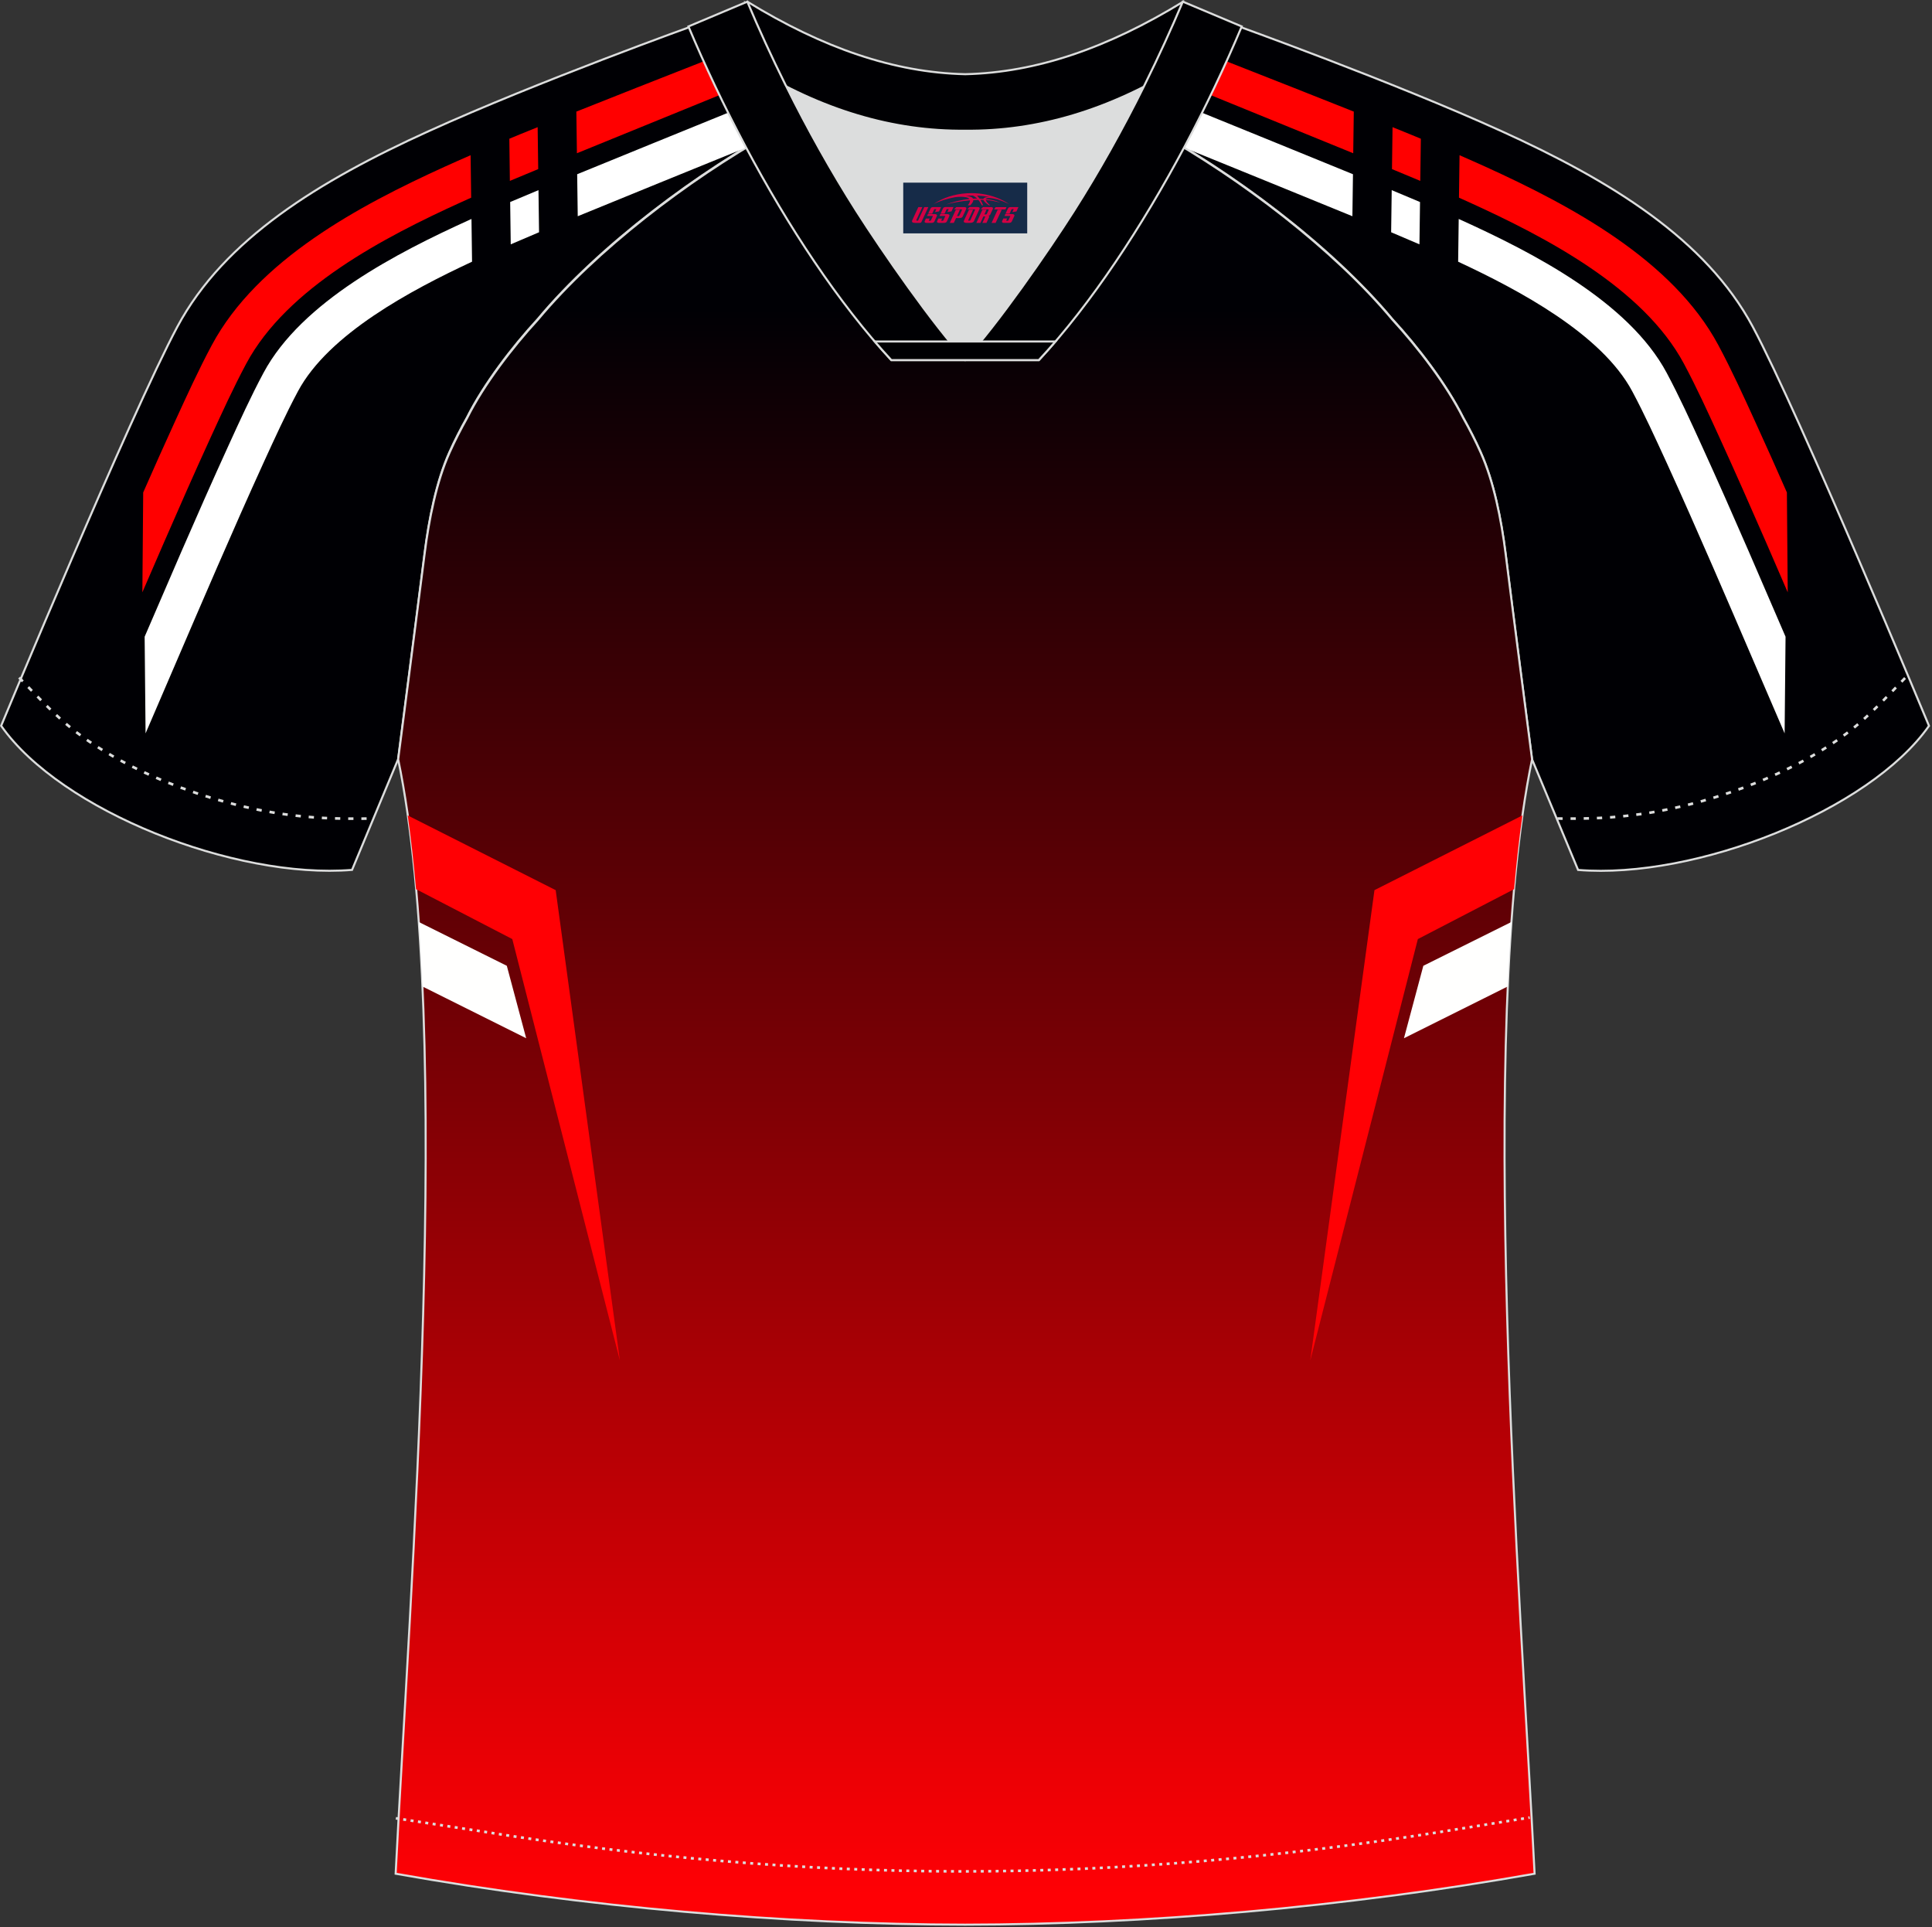 <?xml version="1.0" encoding="utf-8"?>
<!-- Generator: Adobe Illustrator 19.0.0, SVG Export Plug-In . SVG Version: 6.00 Build 0)  -->
<svg xmlns="http://www.w3.org/2000/svg" xmlns:xlink="http://www.w3.org/1999/xlink" version="1.1" id="图层_1" x="0px" y="0px" width="374px" height="373px" viewBox="0 0 374 373" enable-background="new 0 0 374 373" xml:space="preserve">
<rect x="0" y="0" width="374" height="373" fill="#333333" stroke="none"/>
<g id="XMLID_20_">
	<path fill="#000004" stroke="#DCDDDD" stroke-width="0.4" stroke-miterlimit="22.926" d="M221.92,24.33   c7.07-5.95,12.46-12.55,16.99-19.54c0,0,30.63,10.99,51.78,20.61c21.15,9.61,39.54,20.88,48.62,37.85   c9.08,16.97,34.11,77.23,34.11,77.23c-11.56,16.47-45.25,29.73-67.93,27.89l-8.91-21.4c0,0-3.8-29.24-5.12-39.81   c-0.85-6.78-2.31-14.06-4.84-19.68c-1.01-2.25-2.15-4.48-3.39-6.7c-3.26-6.51-8.77-13.67-13.7-19.02   C257.64,47.5,238.28,33.07,221.92,24.33z"/>
	<g>
		<path fill="#FF0000" d="M325.97,70.38c-7.88-14.72-26.88-24.55-41.54-31.22c-0.67-0.3-1.33-0.6-2-0.9l0.11-8.22    c1.68,0.73,3.35,1.48,5.02,2.23c16.42,7.47,36.23,18,45.08,34.53c2.56,4.78,4.86,9.83,7.11,14.76c2.09,4.57,4.14,9.15,6.16,13.75    l0.16,19.33c-1.35-3.14-2.71-6.28-4.08-9.42c-2.99-6.86-6.01-13.71-9.12-20.52C330.67,79.89,328.47,75.05,325.97,70.38    L325.97,70.38z M274.94,35.01c-1.64-0.69-3.28-1.38-4.92-2.05l-0.56-0.23l0.11-8.12c1.31,0.53,2.43,0.99,3.33,1.35    c0.72,0.3,1.44,0.59,2.15,0.89L274.94,35.01L274.94,35.01z M261.96,29.66c-7.49-3.06-18.49-7.54-27.59-11.25    c1.06-2.19,2.08-4.37,3.06-6.54c8.55,3.35,17.56,6.91,24.64,9.73L261.96,29.66z"/>
		<path fill="#FFFFFF" d="M315.97,75.73c-5.94-11.1-21.94-19.6-33.7-25.08l0.11-8.27l0.49,0.22c13.75,6.25,32.38,15.75,39.77,29.56    c2.46,4.61,4.63,9.37,6.8,14.12c3.1,6.79,6.11,13.61,9.09,20.46c1.36,3.13,5.77,13.35,7.12,16.49l-0.18,18.71l-9.81-22.81    l-4.06-9.38c-2.96-6.8-5.95-13.58-9.03-20.33C320.45,84.82,318.36,80.2,315.97,75.73L315.97,75.73z M221.92,24.33    c1.82-1.53,3.52-3.1,5.13-4.71l2.16,0.78l3.49,1.42l0.25,0.1c9.65,3.93,19.32,7.85,28.96,11.8l-0.11,8.13    c-10.56-4.33-21.13-8.62-31.7-12.92l-0.43-0.18h0C227.03,27.15,224.44,25.67,221.92,24.33L221.92,24.33z M274.78,47.29    c-1.82-0.79-3.65-1.57-5.48-2.34l0.11-8.15c1.83,0.76,3.66,1.52,5.48,2.3L274.78,47.29z"/>
	</g>
	<path fill="#000004" stroke="#DCDDDD" stroke-width="0.4" stroke-miterlimit="22.926" d="M151.72,24.33   c-7.08-5.95-12.46-12.55-16.99-19.54c0,0-30.63,10.99-51.78,20.61C61.8,35,43.41,46.27,34.33,63.24   c-9.08,16.97-34.11,77.23-34.11,77.23c11.56,16.47,45.25,29.73,67.93,27.89l8.91-21.4c0,0,3.8-29.24,5.12-39.81   c0.85-6.78,2.31-14.06,4.84-19.68c1.01-2.25,2.15-4.48,3.4-6.7c3.26-6.51,8.77-13.67,13.69-19.02   C116,47.5,135.36,33.07,151.72,24.33z"/>
	
		<linearGradient id="SVGID_1_" gradientUnits="userSpaceOnUse" x1="-809.664" y1="-710.677" x2="-809.664" y2="-403.671" gradientTransform="matrix(1 0 0 1 996.485 770.474)">
		<stop offset="0" style="stop-color:#000005"/>
		<stop offset="1" style="stop-color:#FF0005"/>
	</linearGradient>
	<path fill="url(#SVGID_1_)" stroke="#DCDDDD" stroke-width="0.4" stroke-miterlimit="22.926" d="M291.47,107.27   c1.27,10.18,4.85,37.71,5.11,39.69c-10.86,52.55-2.19,162.18,0.49,215.68c-36.81,6.52-75.42,9.82-110.24,9.86   c-34.82-0.04-73.43-3.33-110.24-9.86c2.68-53.5,11.35-163.13,0.49-215.68c0.26-1.98,3.83-29.51,5.11-39.69   c0.85-6.78,2.31-14.06,4.84-19.68c1.01-2.25,2.15-4.48,3.4-6.7c3.26-6.51,8.77-13.67,13.69-19.02   c11.2-13.44,29.03-27.02,44.74-35.86c0.96-0.54-1.02-15.4-0.07-15.9c3.94,3.31,25.19,3.25,30.32,6.12l-2.64,0.68   c6.1,2.82,12.98,4.24,19.71,4.25c6.74-0.02-2.74-1.43,3.36-4.26l5.69-2.51c5.14-2.86,16.2-2.27,20.14-5.59   c0.73,0.39-1.96,16.43-1.22,16.84c15.87,8.82,34.04,22.6,45.4,36.23c4.92,5.36,10.44,12.51,13.7,19.02   c1.25,2.22,2.39,4.46,3.39,6.7C289.16,93.22,290.62,100.5,291.47,107.27z"/>
	<path fill="#FF0004" d="M294.71,157.82l-28.64,14.46l-12.43,91.04l20.83-81.57l18.63-9.66   C293.54,167.08,294.07,162.31,294.71,157.82z"/>
	<path fill="#FFFFFE" d="M292.58,178.44l-17.05,8.48l-3.75,14.02l20.09-10.02C292.06,186.65,292.3,182.48,292.58,178.44z"/>
	<path fill="#FF0004" d="M78.93,157.82l28.64,14.46l12.43,91.04l-20.83-81.57l-18.63-9.66C80.1,167.08,79.57,162.31,78.93,157.82z"/>
	<path fill="#FFFFFE" d="M81.06,178.44l17.05,8.48l3.75,14.02l-20.09-10.02C81.58,186.65,81.35,182.48,81.06,178.44z"/>
	<path fill="#FF0000" d="M47.67,70.38c7.88-14.72,26.88-24.55,41.54-31.22c0.67-0.3,1.33-0.6,2-0.9l-0.11-8.22   c-1.68,0.73-3.36,1.48-5.02,2.23c-16.43,7.47-36.23,18-45.08,34.53c-2.56,4.78-4.86,9.83-7.12,14.76   c-2.09,4.57-4.14,9.15-6.16,13.75l-0.16,19.33c1.35-3.14,2.71-6.28,4.08-9.42c2.99-6.86,6-13.71,9.12-20.52   C42.97,79.89,45.17,75.05,47.67,70.38L47.67,70.38z M98.7,35.01c1.64-0.69,3.28-1.38,4.93-2.05l0.56-0.23l-0.11-8.12   c-1.31,0.53-2.43,0.99-3.33,1.35c-0.72,0.3-1.44,0.59-2.15,0.89L98.7,35.01L98.7,35.01z M111.68,29.66   c7.49-3.06,18.49-7.54,27.59-11.25c-1.06-2.19-2.08-4.37-3.06-6.54c-8.55,3.35-17.56,6.91-24.64,9.73L111.68,29.66z"/>
	<path fill="#FFFFFF" d="M57.68,75.73c5.94-11.1,21.94-19.6,33.7-25.08l-0.11-8.27l-0.49,0.22c-13.75,6.25-32.38,15.75-39.77,29.56   c-2.47,4.61-4.63,9.37-6.8,14.12c-3.1,6.79-6.11,13.61-9.09,20.46c-1.36,3.13-5.77,13.35-7.12,16.49l0.18,18.71l9.81-22.81   l4.06-9.38c2.96-6.8,5.95-13.58,9.03-20.33C53.19,84.82,55.29,80.2,57.68,75.73L57.68,75.73z M151.72,24.33   c-1.82-1.53-3.52-3.1-5.13-4.71l-2.16,0.78l-3.49,1.42l-0.25,0.1c-9.65,3.93-19.32,7.85-28.96,11.8l0.11,8.13   c10.56-4.33,21.13-8.62,31.7-12.92l0.44-0.18h0C146.61,27.15,149.2,25.67,151.72,24.33L151.72,24.33z M98.87,47.29   c1.82-0.79,3.65-1.57,5.48-2.34l-0.11-8.15c-1.83,0.76-3.66,1.52-5.48,2.3L98.87,47.29z"/>
	<path fill="none" stroke="#DCDDDD" stroke-width="0.51" stroke-miterlimit="22.926" stroke-dasharray="1.02,1.531" d="   M3.7,131.14c2.92,3.02,6.09,6.41,9.27,9.11c10.32,8.74,27.36,15.21,41.6,17.27c5.61,0.81,10.34,0.99,16.71,0.91"/>
	<path fill="none" stroke="#DCDDDD" stroke-width="0.51" stroke-miterlimit="22.926" stroke-dasharray="0.576,0.865" d="   M76.63,351.91c1.31,0.21,15.14,2.3,16.44,2.51c30.89,4.95,61.95,7.77,93.3,7.77c30.85,0,61.41-2.73,91.81-7.53   c1.81-0.28,16.13-2.59,17.94-2.89"/>
	<path fill="none" stroke="#DCDDDD" stroke-width="0.51" stroke-miterlimit="22.926" stroke-dasharray="1.02,1.531" d="   M368.79,131.22c-2.9,3-6.03,6.35-9.19,9.02c-10.32,8.74-27.36,15.21-41.61,17.27c-5.61,0.81-10.34,0.99-16.71,0.91"/>
	<path fill="#000003" stroke="#DCDDDD" stroke-width="0.4" stroke-miterlimit="22.926" d="M145.36,12.88   c13.69,8.44,27.53,12.57,41.51,12.42c13.98,0.15,27.82-3.98,41.51-12.42c1.75-6.97,0.68-12.56,0.68-12.56   c-14.63,8.96-28.42,13.72-42.2,14.04c-13.77-0.31-27.57-5.07-42.2-14.04C144.67,0.32,143.6,5.92,145.36,12.88z"/>
	<path fill="#DCDDDD" d="M218.04,18.43c-10.31,4.7-20.7,6.99-31.17,6.88c-10.47,0.11-20.86-2.17-31.17-6.88   c-1.16-0.53-2.32-1.09-3.48-1.68c4.1,8.24,8.7,16.46,13.6,24.17c4.88,7.67,14.79,21.97,21.04,28.72l-0.04,0.06   c6.25-6.75,16.16-21.05,21.04-28.72c4.91-7.71,9.5-15.93,13.6-24.17l0.02-0.04C220.34,17.35,219.19,17.9,218.04,18.43z"/>
	<path fill="#000003" stroke="#DCDDDD" stroke-width="0.4" stroke-miterlimit="22.926" d="M152.04,16.39   c-2.68-5.4-5.16-10.81-7.37-16.07l-11.4,4.8c3.2,7.6,6.93,15.49,11.06,23.25c8.22,15.43,18,30.33,28.21,41.32h14.29l0.04-0.06   c-6.25-6.75-16.15-21.05-21.04-28.72c-4.91-7.71-9.5-15.93-13.6-24.17C152.16,16.63,152.1,16.51,152.04,16.39z"/>
	<path fill="#000003" stroke="#DCDDDD" stroke-width="0.4" stroke-miterlimit="22.926" d="M221.6,16.39   c2.68-5.4,5.15-10.81,7.37-16.07l11.41,4.8c-3.2,7.6-6.93,15.49-11.06,23.25c-8.22,15.43-18,30.33-28.21,41.32h-14.28l-0.04-0.06   c6.25-6.75,16.16-21.05,21.04-28.72c4.91-7.71,9.5-15.93,13.6-24.17C221.48,16.63,221.54,16.51,221.6,16.39z"/>
	<path fill="#000003" stroke="#DCDDDD" stroke-width="0.4" stroke-miterlimit="22.926" d="M186.82,69.69h14.28   c1.08-1.16,2.15-2.36,3.22-3.6h-14.38h-0.09h-6.05h-14.47c1.07,1.24,2.14,2.44,3.21,3.6H186.82z"/>
	
</g>
<g id="tag_logo">
	<rect y="35.35" fill="#162B48" width="24" height="9.818" x="174.85"/>
	<g>
		<path fill="#D30044" d="M190.81,38.54l0.005-0.011c0.131-0.311,1.085-0.262,2.351,0.071c0.715,0.24,1.44,0.54,2.193,0.9    c-0.218-0.147-0.447-0.289-0.682-0.42l0.011,0.005l-0.011-0.005c-1.478-0.845-3.218-1.418-5.1-1.62    c-1.282-0.115-1.658-0.082-2.411-0.055c-2.449,0.142-4.68,0.905-6.458,2.095c1.26-0.638,2.722-1.075,4.195-1.336    c1.467-0.18,2.476-0.033,2.771,0.344c-1.691,0.175-3.469,0.633-4.555,1.075c1.156-0.338,2.967-0.665,4.647-0.813    c0.016,0.251-0.115,0.567-0.415,0.96h0.475c0.376-0.382,0.584-0.725,0.595-1.004c0.333-0.022,0.66-0.033,0.971-0.033    C189.64,38.98,189.85,39.33,190.05,39.72h0.262c-0.125-0.344-0.295-0.687-0.518-1.036c0.207,0,0.393,0.005,0.567,0.011    c0.104,0.267,0.496,0.66,1.058,1.025h0.245c-0.442-0.365-0.753-0.753-0.835-1.004c1.047,0.065,1.696,0.224,2.885,0.513    C192.63,38.8,191.89,38.63,190.81,38.54z M188.37,38.45c-0.164-0.295-0.655-0.485-1.402-0.551    c0.464-0.033,0.922-0.055,1.364-0.055c0.311,0.147,0.589,0.344,0.84,0.589C188.91,38.43,188.64,38.44,188.37,38.45z M190.35,38.5c-0.224-0.016-0.458-0.027-0.715-0.044c-0.147-0.202-0.311-0.398-0.502-0.6c0.082,0,0.164,0.005,0.24,0.011    c0.72,0.033,1.429,0.125,2.138,0.273C190.84,38.1,190.46,38.26,190.35,38.5z"/>
		<path fill="#D30044" d="M177.77,40.08L176.6,42.63C176.42,43,176.69,43.14,177.17,43.14l0.873,0.005    c0.115,0,0.251-0.049,0.327-0.175l1.342-2.891H178.93L177.71,42.71H177.54c-0.147,0-0.185-0.033-0.147-0.125l1.156-2.504H177.77L177.77,40.08z M179.63,41.43h1.271c0.36,0,0.584,0.125,0.442,0.425L180.87,42.89C180.77,43.11,180.5,43.14,180.27,43.14H179.35c-0.267,0-0.442-0.136-0.349-0.333l0.235-0.513h0.742L179.8,42.67C179.78,42.72,179.82,42.73,179.88,42.73h0.18    c0.082,0,0.125-0.016,0.147-0.071l0.376-0.813c0.011-0.022,0.011-0.044-0.055-0.044H179.46L179.63,41.43L179.63,41.43z M180.45,41.36h-0.78l0.475-1.025c0.098-0.218,0.338-0.256,0.578-0.256H182.17L181.78,40.92L181,41.04l0.262-0.562H180.97c-0.082,0-0.12,0.016-0.147,0.071L180.45,41.36L180.45,41.36z M182.04,41.43L181.87,41.8h1.069c0.06,0,0.06,0.016,0.049,0.044    L182.61,42.66C182.59,42.71,182.55,42.73,182.47,42.73H182.29c-0.055,0-0.104-0.011-0.082-0.06l0.175-0.376H181.64L181.41,42.81C181.31,43,181.49,43.14,181.76,43.14h0.916c0.24,0,0.502-0.033,0.605-0.251l0.475-1.031c0.142-0.3-0.082-0.425-0.442-0.425H182.04L182.04,41.43z M182.85,41.36l0.371-0.818c0.022-0.055,0.06-0.071,0.147-0.071h0.295L183.4,41.03l0.791-0.115l0.387-0.845H183.13c-0.24,0-0.48,0.038-0.578,0.256L182.08,41.36L182.85,41.36L182.85,41.36z M185.25,41.82h0.278c0.087,0,0.153-0.022,0.202-0.115    l0.496-1.075c0.033-0.076-0.011-0.12-0.125-0.12H184.7l0.431-0.431h1.522c0.355,0,0.485,0.153,0.393,0.355l-0.676,1.445    c-0.06,0.125-0.175,0.333-0.644,0.327l-0.649-0.005L184.64,43.14H183.86l1.178-2.558h0.785L185.25,41.82L185.25,41.82z     M187.84,42.63c-0.022,0.049-0.06,0.076-0.142,0.076h-0.191c-0.082,0-0.109-0.027-0.082-0.076l0.944-2.051h-0.785l-0.987,2.138    c-0.125,0.273,0.115,0.415,0.453,0.415h0.72c0.327,0,0.649-0.071,0.769-0.322l1.085-2.384c0.093-0.202-0.06-0.355-0.415-0.355    h-1.533l-0.431,0.431h1.38c0.115,0,0.164,0.033,0.131,0.104L187.84,42.63L187.84,42.63z M190.56,41.5h0.278    c0.087,0,0.158-0.022,0.202-0.115l0.344-0.753c0.033-0.076-0.011-0.12-0.125-0.12h-1.402l0.425-0.431h1.527    c0.355,0,0.485,0.153,0.393,0.355l-0.529,1.124c-0.044,0.093-0.147,0.18-0.393,0.18c0.224,0.011,0.256,0.158,0.175,0.327    l-0.496,1.075h-0.785l0.54-1.167c0.022-0.055-0.005-0.087-0.104-0.087h-0.235L189.79,43.14h-0.785l1.178-2.558h0.785L190.56,41.5L190.56,41.5z M193.13,40.59L191.95,43.14h0.785l1.184-2.558H193.13L193.13,40.59z M194.64,40.52l0.202-0.431h-2.1l-0.295,0.431    H194.64L194.64,40.52z M194.62,41.43h1.271c0.36,0,0.584,0.125,0.442,0.425l-0.475,1.031c-0.104,0.218-0.371,0.251-0.605,0.251    h-0.916c-0.267,0-0.442-0.136-0.349-0.333l0.235-0.513h0.742L194.79,42.67c-0.022,0.049,0.022,0.06,0.082,0.06h0.18    c0.082,0,0.125-0.016,0.147-0.071l0.376-0.813c0.011-0.022,0.011-0.044-0.049-0.044h-1.069L194.62,41.43L194.62,41.43z     M195.43,41.36H194.65l0.475-1.025c0.098-0.218,0.338-0.256,0.578-0.256h1.451l-0.387,0.845l-0.791,0.115l0.262-0.562h-0.295    c-0.082,0-0.12,0.016-0.147,0.071L195.43,41.36z"/>
	</g>
</g>
</svg>